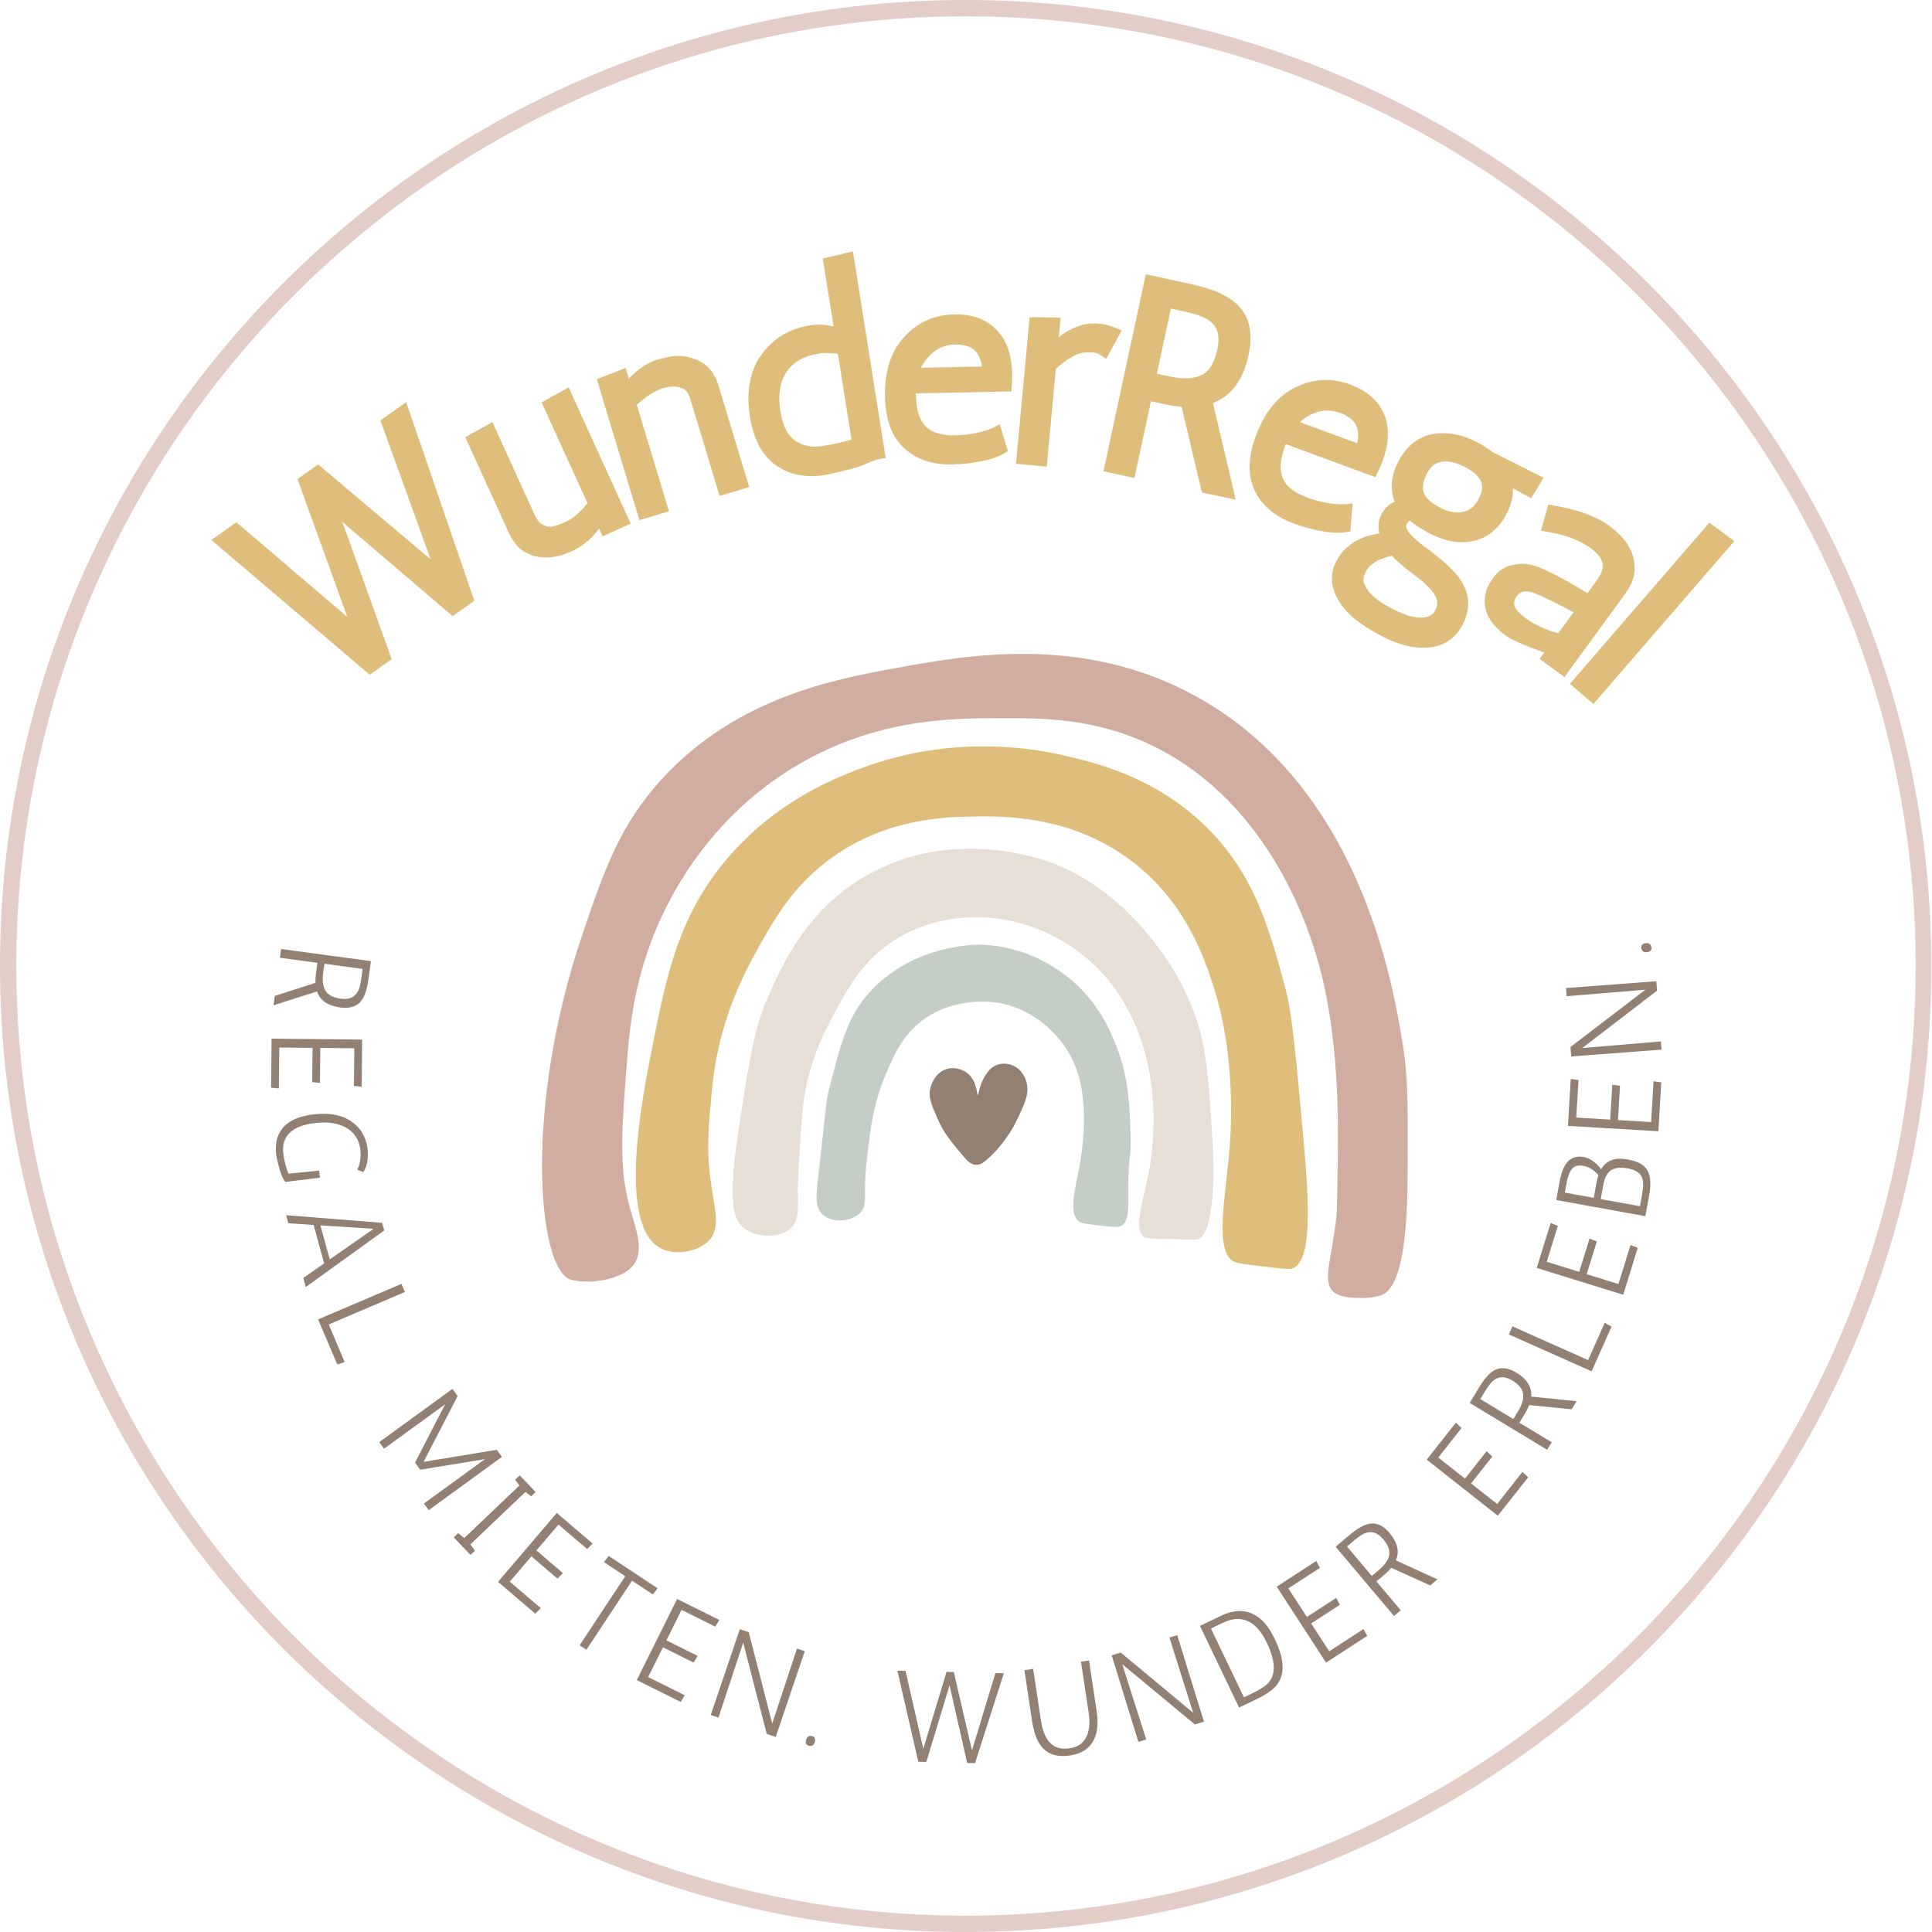 <svg xmlns="http://www.w3.org/2000/svg" xmlns:xlink="http://www.w3.org/1999/xlink" width="1000" zoomAndPan="magnify" viewBox="0 0 750 750" height="1000" preserveAspectRatio="xMidYMid meet" version="1.0"><defs><g/><clipPath id="dc3ba1f05a"><rect x="0" width="617" y="0" height="216"/></clipPath><clipPath id="0267d50781"><rect x="0" width="570" y="0" height="341"/></clipPath></defs><path fill="#e3cec7" d="M 374.875 750 C 168.273 750 0 581.727 0 374.875 C 0 168.02 168.273 0 374.875 0 C 581.473 0 749.746 168.273 749.746 374.875 C 750 581.727 581.727 750 374.875 750 Z M 374.875 6.344 C 171.574 6.344 6.344 171.574 6.344 374.875 C 6.344 578.172 171.828 743.656 374.875 743.656 C 577.918 743.656 743.656 578.172 743.656 374.875 C 743.656 171.574 578.172 6.344 374.875 6.344 Z M 374.875 6.344 " fill-opacity="1" fill-rule="nonzero"/><path fill="#d1aca0" d="M 221.59 496.766 C 208.676 492.773 203.277 430.027 225.977 363.105 C 234.523 337.918 240.496 320.297 257.094 302.258 C 286.148 270.695 323.953 263.738 347.062 259.477 C 374.777 254.371 420.148 246.008 464.262 270.293 C 528.445 305.625 540.93 383.043 544.598 405.797 C 546.656 418.574 546.586 430.895 546.438 455.527 C 546.328 473.793 545.309 499.703 536.016 502.879 C 535.031 503.215 531.965 503.973 528.18 503.898 C 525.035 503.844 520.266 503.762 517.656 501.48 C 513.051 497.469 517.156 488.395 518.824 471.777 C 519.016 469.91 519.105 463.836 519.309 451.688 C 519.527 438.027 520.102 402.559 511.676 373.258 C 508.828 363.363 494.227 312.648 448.062 289.812 C 425.398 278.594 404.414 278.695 386.73 278.785 C 368.902 278.867 338.242 279.012 306.797 298.676 C 269.203 322.176 255.57 357.883 252.25 366.965 C 245.641 385.051 244.234 401.547 243.496 410.785 C 241.254 439.148 240.133 453.34 244.637 469.262 C 246.797 476.914 250.227 485.484 245.93 491.066 C 242.328 495.754 233.984 497.422 228.594 497.516 C 225.438 497.562 222.629 497.094 221.59 496.766 Z M 221.59 496.766 " fill-opacity="1" fill-rule="nonzero"/><path fill="#dfbd7b" d="M 256.457 484.555 C 239.566 475.664 249.262 426.535 252.961 407.738 C 258.762 378.363 263.57 353.969 284.391 330.922 C 302.793 310.551 323.707 302.285 333.273 298.629 C 370.172 284.52 402.52 290.777 413.582 293.395 C 425.73 296.27 448.09 301.566 467.699 320.453 C 487.098 339.141 492.922 361.129 499.125 384.172 C 501.598 393.367 503.102 410.082 506.109 443.535 C 508.062 465.277 509.676 489.535 501.742 492.418 C 500.457 492.883 496.809 492.434 489.523 491.543 C 483.312 490.777 480.203 490.402 479.043 489.801 C 471.199 485.715 475.805 464.547 477.301 446.152 C 477.941 438.273 479.719 409.855 471.191 383.309 C 467.809 372.766 460.941 351.387 440.641 335.301 C 416.727 316.348 389.387 316.789 377.793 316.969 C 366.559 317.152 345.191 317.762 324.543 331.809 C 308.082 343.008 300.312 357.133 293.117 370.211 C 289.223 377.289 279.02 396.277 276.527 421.711 C 275.043 436.895 274.258 445.012 275.652 456.629 C 277.113 468.75 279.91 475.945 275.652 481.07 C 271.648 485.895 262.375 487.664 256.457 484.555 Z M 256.457 484.555 " fill-opacity="1" fill-rule="nonzero"/><path fill="#e7ded5" d="M 288.75 476.695 C 284.488 473.312 282.328 466.527 287.008 436.539 C 290.875 411.715 292.816 399.305 297.484 388.531 C 303.312 375.082 312.836 353.141 336.766 339.652 C 370.598 320.59 405.773 333.922 409.211 335.281 C 429.367 343.297 441.406 357.598 446.75 364.094 C 455.352 374.543 460.082 384.512 462.465 390.273 C 467.988 403.68 468.848 414.816 470.316 436.539 C 473.078 477.18 466.641 480.48 465.082 481.055 C 464.496 481.273 461.488 481.199 455.477 481.055 C 448.473 480.879 444.953 480.781 444.133 480.18 C 439.438 476.723 444.535 464.801 446.75 450.504 C 446.887 449.637 449.477 432.043 445.875 414.715 C 444.535 408.277 439.891 385.914 419.691 370.203 C 403.77 357.809 387.043 356.449 383.906 356.238 C 378.824 355.895 362.855 355.047 347.242 364.969 C 334.996 372.754 329.449 383.051 323.68 393.777 C 320.02 400.555 312.891 414.125 311.457 432.18 C 309.613 455.492 309.715 461.855 309.715 461.855 C 309.824 468.941 310.289 473.602 307.098 476.695 C 302.895 480.742 293.828 480.742 288.75 476.695 Z M 288.75 476.695 " fill-opacity="1" fill-rule="nonzero"/><path fill="#c5cec6" d="M 319.301 471.461 C 316.309 468.668 316.828 464.047 317.559 457.496 C 321.051 426.09 320.988 426.316 321.051 426.07 C 326.387 404.684 329.059 393.988 338.508 384.172 C 355.469 366.562 378.742 366.684 380.402 366.719 C 398.781 367.102 411.438 376.594 416.188 380.68 C 426.996 389.965 431.32 400.816 433.645 406.863 C 438.23 418.785 438.543 429.242 438.879 440.91 C 439.164 450.621 438.039 447.52 438.004 460.98 C 437.984 468.996 438.367 474.012 435.387 475.82 C 434.172 476.547 431.957 476.312 427.535 475.82 C 422.535 475.262 420.039 474.988 418.809 474.078 C 414.668 470.996 417.402 461.539 418.809 454.004 C 419.727 449.078 423.605 428.258 417.066 412.973 C 412.652 402.66 402.336 392.172 388.254 389.41 C 386.949 389.152 370.891 386.254 357.703 396.395 C 350.234 402.141 347.125 409.41 343.742 417.344 C 339.555 427.145 338.234 436.441 337.633 440.91 C 336.055 452.59 335.891 457.496 335.891 457.496 C 335.625 465.332 336.336 468.105 334.148 470.594 C 330.801 474.367 323.004 474.906 319.301 471.461 Z M 319.301 471.461 " fill-opacity="1" fill-rule="nonzero"/><path fill="#928173" d="M 378.926 452.18 C 376.801 452.125 375.258 450.355 374.355 449.281 C 369.066 442.996 366.414 439.859 364.125 434.672 C 361.535 428.789 360.238 425.852 361.207 422.25 C 361.414 421.484 362.766 416.441 367.453 415.008 C 370.836 413.977 374.32 415.316 376.219 417.195 C 377.082 418.055 378.359 419.758 378.816 421.977 C 379.453 423.789 379.281 425.039 379.535 425.078 C 379.918 425.133 380.121 421.238 382.363 417.699 C 383.211 416.359 384.398 414.453 386.777 413.484 C 389.707 412.289 392.434 413.312 393.023 413.547 C 396.875 415.09 398.148 418.957 398.379 419.73 C 398.379 419.73 398.426 419.895 398.469 420.07 C 399.711 424.656 397.832 428.488 394.082 436.148 C 394.082 436.148 389.961 444.574 382.391 450.758 C 381.742 451.277 380.512 452.219 378.926 452.18 Z M 378.926 452.18 " fill-opacity="1" fill-rule="nonzero"/><g transform="matrix(1, 0, 0, 1, 69, 80)"><g clip-path="url(#dc3ba1f05a)"><g fill="#dfbd7b" fill-opacity="1"><g transform="translate(55.583, 192.137)"><g><path d="M 42.594 -55 L 23.75 -107.109 L 23.094 -108.938 L 24.719 -110.078 L 30.25 -114 L 33.062 -115.984 L 34.234 -112.703 L 58.922 -40.766 L 59.578 -38.938 L 57.953 -37.797 L 55.734 -36.219 L 52.766 -34.125 L 51.141 -32.984 L 49.578 -34.281 L 8.328 -69.5 L 26.812 -18.078 L 27.469 -16.25 L 25.859 -15.094 L 23.562 -13.469 L 20.578 -11.359 L 18.953 -10.219 L 17.391 -11.531 L -40 -60.359 L -42.547 -62.516 L -39.828 -64.438 L -34.453 -68.234 L -32.844 -69.391 L -31.281 -68.062 L 10.234 -32.656 L -8.438 -84.344 L -9.078 -86.188 L -7.469 -87.312 L -5.25 -88.891 L -2.703 -90.688 L -1.078 -91.844 L 0.484 -90.516 Z M 42.594 -55 "/></g></g></g><g fill="#dfbd7b" fill-opacity="1"><g transform="translate(129.956, 141.28)"><g><path d="M 14.938 -16.781 C 16.312 -16.945 18.328 -17.633 20.984 -18.844 C 21.93 -19.27 22.961 -19.926 24.078 -20.812 C 25.203 -21.707 26.383 -22.816 27.625 -24.141 C 27.75 -24.348 27.898 -24.551 28.078 -24.75 C 28.266 -24.945 28.445 -25.145 28.625 -25.344 C 28.801 -25.539 28.973 -25.719 29.141 -25.875 L 12.281 -62.891 L 11.297 -65.062 L 13.375 -66.25 L 19.328 -69.531 L 21.797 -70.891 L 22.969 -68.312 L 44.797 -20.391 L 45.875 -18.016 L 43.5 -16.938 L 37.328 -14.125 L 34.969 -13.062 L 33.891 -15.438 L 33.594 -16.109 C 30.664 -12.098 27.176 -9.172 23.125 -7.328 C 16.289 -4.211 10.301 -4.039 5.156 -6.812 C 2.457 -8.176 0.258 -10.727 -1.438 -14.469 L -17.344 -49.391 L -18.328 -51.562 L -16.234 -52.766 L -10.281 -56.047 L -7.812 -57.422 L -6.641 -54.844 L 8.75 -21.062 C 10.039 -18.219 12.102 -16.789 14.938 -16.781 Z M 14.938 -16.781 "/></g></g></g><g fill="#dfbd7b" fill-opacity="1"><g transform="translate(174.965, 120.502)"><g><path d="M 0.156 -53.547 C 3.469 -57.016 6.953 -59.41 10.609 -60.734 L 10.719 -60.766 C 12.906 -61.422 14.891 -61.875 16.672 -62.125 C 18.461 -62.375 20.109 -62.395 21.609 -62.188 C 24.566 -61.781 27.203 -60.766 29.516 -59.141 C 31.984 -57.422 33.812 -54.598 35 -50.672 L 46.109 -13.938 L 46.859 -11.438 L 44.375 -10.688 L 37.891 -8.719 L 35.391 -7.969 L 34.641 -10.469 L 24.047 -45.516 C 23.484 -47.367 22.738 -48.629 21.812 -49.297 C 19.582 -50.648 16.707 -50.797 13.188 -49.734 C 10.363 -48.742 7.625 -47.113 4.969 -44.844 C 4.781 -44.738 4.613 -44.625 4.469 -44.5 C 4.32 -44.375 4.18 -44.234 4.047 -44.078 C 3.91 -43.93 3.77 -43.801 3.625 -43.688 C 3.477 -43.57 3.348 -43.461 3.234 -43.359 L 14.969 -4.531 L 15.719 -2.031 L 13.219 -1.266 L 6.734 0.688 L 4.25 1.438 L 3.5 -1.062 L -11.578 -50.969 L -12.281 -53.266 L -10.062 -54.156 L -3.703 -56.625 L -1.078 -57.641 L -0.266 -54.938 Z M 0.156 -53.547 "/></g></g></g><g fill="#dfbd7b" fill-opacity="1"><g transform="translate(221.243, 106.099)"><g><path d="M 24.094 -59.766 C 27.188 -60.266 30.273 -60.125 33.359 -59.344 L 29.547 -83.344 L 29.172 -85.719 L 31.5 -86.281 L 38.109 -87.859 L 40.844 -88.531 L 41.297 -85.734 L 53.172 -10.875 L 53.578 -8.297 L 51.016 -7.891 C 50.328 -7.773 49.438 -7.488 48.344 -7.031 C 47.258 -6.582 45.988 -6.066 44.531 -5.484 C 43.07 -4.91 41.703 -4.445 40.422 -4.094 C 37.91 -3.477 35.789 -2.961 34.062 -2.547 C 32.332 -2.129 30.953 -1.836 29.922 -1.672 C 23.609 -0.672 18.066 -1.453 13.297 -4.016 C 6.598 -7.598 2.461 -14.363 0.891 -24.312 C 0.367 -27.539 0.188 -30.578 0.344 -33.422 C 0.5 -36.266 0.988 -38.961 1.812 -41.516 C 2.633 -44.066 3.832 -46.391 5.406 -48.484 C 9.969 -54.754 16.195 -58.516 24.094 -59.766 Z M 35.031 -48.734 C 33.656 -48.953 32.332 -49.062 31.062 -49.062 C 29.801 -49.07 28.555 -48.977 27.328 -48.781 C 21.754 -47.895 17.688 -45.555 15.125 -41.766 C 12.5 -37.898 11.691 -32.781 12.703 -26.406 C 13.691 -20.219 15.988 -16.18 19.594 -14.297 C 22.281 -12.816 25.484 -12.375 29.203 -12.969 C 32.691 -13.52 36.395 -14.352 40.312 -15.469 Z M 35.031 -48.734 "/></g></g></g><g fill="#dfbd7b" fill-opacity="1"><g transform="translate(271.909, 97.817)"><g><path d="M 14.641 -24.281 C 14.754 -18.719 16.016 -14.723 18.422 -12.297 C 20.836 -9.879 24.648 -8.723 29.859 -8.828 C 34.504 -8.922 38.727 -9.633 42.531 -10.969 C 42.945 -11.113 43.328 -11.258 43.672 -11.406 C 44.016 -11.551 44.254 -11.625 44.391 -11.625 L 47.188 -13.156 L 48.078 -10.141 L 49.75 -4.656 L 50.328 -2.672 L 48.672 -1.703 C 45.922 0.016 41.156 1.289 34.375 2.125 C 33.395 2.219 32.414 2.289 31.438 2.344 C 30.469 2.406 29.461 2.445 28.422 2.469 C 22.023 2.594 16.609 1.062 12.172 -2.125 C 6.023 -6.445 2.852 -13.688 2.656 -23.844 C 2.551 -28.707 3.117 -33.094 4.359 -37 C 5.609 -40.914 7.562 -44.289 10.219 -47.125 C 15.383 -52.727 21.789 -55.609 29.438 -55.766 C 37.145 -55.922 43.066 -53.469 47.203 -48.406 C 50.273 -44.426 51.875 -39.242 52 -32.859 C 52.031 -31.391 51.992 -29.859 51.891 -28.266 L 51.734 -25.859 L 49.328 -25.812 L 14.625 -25.109 Z M 30.094 -44.094 C 26.406 -44.02 23.305 -42.844 20.797 -40.562 C 19.078 -39.062 17.688 -37.227 16.625 -35.062 L 40.281 -35.531 C 40.113 -36.781 39.828 -37.883 39.422 -38.844 C 39.016 -39.812 38.523 -40.617 37.953 -41.266 C 37.391 -41.922 36.738 -42.445 36 -42.844 C 35.27 -43.25 34.453 -43.547 33.547 -43.734 L 33.344 -43.734 C 32.852 -43.867 32.328 -43.961 31.766 -44.016 C 31.211 -44.078 30.656 -44.102 30.094 -44.094 Z M 30.094 -44.094 "/></g></g></g><g fill="#dfbd7b" fill-opacity="1"><g transform="translate(322.006, 97.102)"><g><path d="M 36.016 -39.375 C 35.297 -39.863 34.555 -40.145 33.797 -40.219 C 33.242 -40.27 32.797 -40.312 32.453 -40.344 L 32.328 -40.234 L 31.703 -40.297 C 31.223 -40.336 30.719 -40.332 30.188 -40.281 C 29.656 -40.227 29.117 -40.141 28.578 -40.016 C 28.047 -39.891 27.473 -39.695 26.859 -39.438 C 26.254 -39.188 25.648 -38.879 25.047 -38.516 C 24.742 -38.336 24.445 -38.156 24.156 -37.969 C 23.863 -37.789 23.57 -37.609 23.281 -37.422 C 21.645 -36.328 20.172 -35.133 18.859 -33.844 L 15.578 1.453 L 15.344 4.047 L 12.734 3.797 L 5.984 3.172 L 3.406 2.938 L 3.641 0.344 L 8.469 -51.578 L 8.688 -53.953 L 11.094 -53.953 L 17.891 -53.844 L 20.719 -53.797 L 20.453 -50.969 L 20.016 -46.203 C 20.91 -46.953 21.77 -47.57 22.594 -48.062 C 26.52 -50.488 30.289 -51.641 33.906 -51.516 C 34.469 -51.523 35.301 -51.477 36.406 -51.375 C 37.719 -51.258 39.492 -50.781 41.734 -49.938 L 44.453 -48.844 L 43.047 -46.266 L 39.781 -40.281 L 38.375 -37.797 Z M 36.016 -39.375 "/></g></g></g><g fill="#dfbd7b" fill-opacity="1"><g transform="translate(354.301, 99.202)"><g><path d="M 61.391 -41.422 C 59.305 -31.703 54.695 -25.473 47.562 -22.734 L 55.484 10.766 L 56.344 14.781 L 52.375 13.922 L 44.922 12.328 L 43.297 11.969 L 42.891 10.375 L 35.406 -21.297 C 34.352 -21.367 33.273 -21.488 32.172 -21.656 C 31.078 -21.82 29.953 -22.031 28.797 -22.281 L 23.5 -23.422 L 17.641 3.797 L 17.094 6.344 L 14.547 5.797 L 7.609 4.297 L 5.062 3.75 L 5.609 1.203 L 20.953 -70.172 L 21.5 -72.719 L 24.047 -72.172 L 38.828 -68.984 C 47.66 -67.086 53.879 -64.254 57.484 -60.484 C 61.848 -55.93 63.148 -49.578 61.391 -41.422 Z M 31.234 -59.406 L 25.797 -34.125 L 30.578 -33.094 C 36.016 -31.926 40.258 -32.125 43.312 -33.688 C 46.156 -35.051 48.141 -38.348 49.266 -43.578 C 49.742 -45.828 49.836 -47.766 49.547 -49.391 C 49.266 -51.016 48.602 -52.383 47.562 -53.5 C 46.52 -54.613 45.051 -55.555 43.156 -56.328 C 42.102 -56.766 40.988 -57.141 39.812 -57.453 C 38.645 -57.773 37.379 -58.082 36.016 -58.375 Z M 31.234 -59.406 "/></g></g></g><g fill="#dfbd7b" fill-opacity="1"><g transform="translate(407.357, 110.458)"><g><path d="M 22.484 -17.266 C 20.555 -12.047 20.273 -7.867 21.641 -4.734 C 23.004 -1.609 26.129 0.848 31.016 2.641 C 35.391 4.254 39.586 5.141 43.609 5.297 C 44.047 5.305 44.453 5.305 44.828 5.297 C 45.203 5.285 45.453 5.301 45.578 5.344 L 48.75 4.953 L 48.469 8.078 L 48.031 13.797 L 47.844 15.844 L 45.953 16.141 C 42.766 16.742 37.859 16.195 31.234 14.5 C 30.273 14.227 29.332 13.941 28.406 13.641 C 27.488 13.336 26.539 13.004 25.562 12.641 C 19.562 10.43 15.07 7.035 12.094 2.453 C 7.957 -3.805 7.645 -11.703 11.156 -21.234 C 12.844 -25.797 14.977 -29.672 17.562 -32.859 C 20.145 -36.055 23.188 -38.492 26.688 -40.172 C 33.551 -43.504 40.566 -43.848 47.734 -41.203 C 54.984 -38.535 59.609 -34.094 61.609 -27.875 C 63.016 -23.062 62.613 -17.648 60.406 -11.641 C 59.895 -10.266 59.301 -8.859 58.625 -7.422 L 57.609 -5.219 L 55.344 -6.047 L 22.766 -18.047 Z M 44.094 -30.094 C 40.633 -31.363 37.316 -31.398 34.141 -30.203 C 32.004 -29.43 30.039 -28.227 28.25 -26.594 L 50.453 -18.406 C 50.766 -19.645 50.906 -20.781 50.875 -21.812 C 50.852 -22.852 50.691 -23.781 50.391 -24.594 C 50.098 -25.406 49.68 -26.133 49.141 -26.781 C 48.609 -27.426 47.953 -28.004 47.172 -28.516 L 47.094 -28.547 L 46.984 -28.578 C 46.578 -28.891 46.125 -29.172 45.625 -29.422 C 45.125 -29.672 44.613 -29.895 44.094 -30.094 Z M 44.094 -30.094 "/></g></g></g><g fill="#dfbd7b" fill-opacity="1"><g transform="translate(453.738, 126.974)"><g><path d="M 18.719 -12.297 C 16.707 -17.18 17.27 -22.531 20.406 -28.344 C 23.57 -34.207 28.094 -37.609 33.969 -38.547 C 39.562 -39.398 45.352 -38.207 51.344 -34.969 C 51.582 -34.844 51.852 -34.695 52.156 -34.531 C 52.469 -34.363 52.754 -34.188 53.016 -34 C 53.273 -33.82 53.566 -33.625 53.891 -33.406 C 54.211 -33.195 54.516 -33 54.797 -32.812 C 55.086 -32.625 55.395 -32.422 55.719 -32.203 C 56.039 -31.984 56.332 -31.758 56.594 -31.531 L 73.906 -22.797 L 76.453 -21.531 L 75.031 -19.109 L 72.953 -15.719 L 71.672 -13.562 L 69.469 -14.75 L 64.609 -17.391 C 64.68 -14.023 63.781 -10.602 61.906 -7.125 C 60.383 -4.312 58.523 -2.035 56.328 -0.297 C 54.129 1.441 51.617 2.582 48.797 3.125 C 43.348 4.133 37.691 3.055 31.828 -0.109 C 28.891 -1.703 26.438 -3.305 24.469 -4.922 C 24.082 -4.648 23.758 -4.273 23.5 -3.797 C 23.301 -3.422 23.18 -3.086 23.141 -2.797 C 23.098 -2.504 23.164 -2.148 23.344 -1.734 C 23.52 -1.328 23.812 -0.848 24.219 -0.297 C 25.844 1.672 28.023 3.633 30.766 5.594 C 34.098 8.031 36.883 10.285 39.125 12.359 C 41.363 14.43 43.094 16.391 44.312 18.234 C 47.957 23.91 48.164 29.742 44.938 35.734 C 41.695 41.734 36.457 44.641 29.219 44.453 C 26.633 44.398 24.016 43.973 21.359 43.172 C 18.711 42.379 16.008 41.238 13.25 39.75 C 7.875 36.844 3.883 34.133 1.281 31.625 C -2.113 28.281 -4.285 24.816 -5.234 21.234 C -6.18 17.648 -5.711 14.109 -3.828 10.609 C -2.242 7.68 -0.051 5.332 2.75 3.562 C 5.562 1.801 8.891 0.66 12.734 0.141 C 12.398 -1.316 12.316 -2.672 12.484 -3.922 C 12.648 -5.172 13.051 -6.379 13.688 -7.547 C 14.844 -9.691 16.52 -11.273 18.719 -12.297 Z M 34.438 29.969 C 35.195 28.562 35.363 27.113 34.938 25.625 C 34.52 24.133 33.359 22.438 31.453 20.531 C 30.273 19.352 28.004 17.492 24.641 14.953 C 21.68 12.648 19.316 10.586 17.547 8.766 C 12.367 9.992 9.055 11.957 7.609 14.656 C 6.953 15.875 6.602 16.953 6.562 17.891 C 6.508 18.723 6.766 19.648 7.328 20.672 C 8.004 22.066 9.148 23.457 10.766 24.844 C 12.379 26.227 14.473 27.613 17.047 29 C 23.523 32.5 28.516 33.57 32.016 32.219 C 32.234 32.094 32.461 31.957 32.703 31.812 C 32.941 31.664 33.164 31.508 33.375 31.344 C 33.594 31.188 33.781 30.992 33.938 30.766 C 34.102 30.535 34.27 30.27 34.438 29.969 Z M 51.234 -13.234 C 52.648 -15.859 52.969 -18.129 52.188 -20.047 C 51.414 -21.973 49.348 -23.848 45.984 -25.672 C 42.805 -27.379 39.82 -28.078 37.031 -27.766 C 34.645 -27.461 32.742 -26 31.328 -23.375 C 29.773 -20.488 29.285 -18.031 29.859 -16 C 30.422 -13.957 32.414 -12.008 35.844 -10.156 C 37.613 -9.195 39.258 -8.562 40.781 -8.25 C 42.312 -7.945 43.75 -7.945 45.094 -8.25 C 46.406 -8.477 47.555 -8.992 48.547 -9.797 C 49.547 -10.609 50.441 -11.754 51.234 -13.234 Z M 51.234 -13.234 "/></g></g></g><g fill="#dfbd7b" fill-opacity="1"><g transform="translate(502.217, 153.257)"><g><path d="M 32.125 -36.969 C 40.863 -35.5 47.766 -33.051 52.828 -29.625 C 56.816 -26.707 59.547 -23.898 61.016 -21.203 C 61.555 -20.297 62 -19.367 62.344 -18.422 C 62.695 -17.473 62.945 -16.516 63.094 -15.547 C 63.238 -14.586 63.32 -13.586 63.344 -12.547 C 63.375 -9.41 62.141 -6.129 59.641 -2.703 L 37.656 27.453 L 36.125 29.562 L 34.016 28.031 L 28.547 24.047 L 26.453 22.516 L 27.984 20.406 L 28.234 20.062 C 20.523 17.289 15.602 15.129 13.469 13.578 L 13.219 13.391 C 7.375 9.129 4.703 4.297 5.203 -1.109 C 5.379 -3.117 5.922 -4.867 6.828 -6.359 C 7.547 -7.578 8.191 -8.578 8.766 -9.359 C 10.641 -11.941 13.301 -13.523 16.75 -14.109 C 18.344 -14.422 19.926 -14.473 21.5 -14.266 C 23.07 -14.066 24.629 -13.664 26.172 -13.062 C 28.297 -12.195 30.941 -10.93 34.109 -9.266 C 37.273 -7.598 40.926 -5.516 45.062 -3.016 L 48.625 -7.906 C 50.469 -10.438 51.223 -12.66 50.891 -14.578 C 50.566 -16.492 49.031 -18.453 46.281 -20.453 C 42.113 -23.484 36.629 -25.582 29.828 -26.75 L 26.938 -27.219 L 27.766 -29.953 L 29.219 -35.109 L 29.812 -37.375 Z M 17.625 -1.875 C 16.645 -0.531 16.352 0.781 16.75 2.062 C 17.145 3.352 18.551 4.883 20.969 6.656 C 24.664 9.352 28.91 11.32 33.703 12.562 L 39.656 4.391 C 31.625 0.172 26.535 -2.297 24.391 -3.016 C 22.598 -3.617 21.195 -3.816 20.188 -3.609 C 19.176 -3.398 18.32 -2.82 17.625 -1.875 Z M 17.625 -1.875 "/></g></g></g><g fill="#dfbd7b" fill-opacity="1"><g transform="translate(538.62, 180.41)"><g><path d="M 3.547 3.062 L 54.375 -55.688 L 55.953 -57.5 L 57.891 -56.078 L 63.375 -52.031 L 65.641 -50.359 L 63.797 -48.219 L 12.625 10.922 L 10.922 12.891 L 8.938 11.188 L 3.812 6.75 L 1.844 5.031 Z M 3.547 3.062 "/></g></g></g></g></g><g transform="matrix(1, 0, 0, 1, 90, 359)"><g clip-path="url(#0267d50781)"><g fill="#928173" fill-opacity="1"><g transform="translate(19.671, 5.419)"><g><path d="M 22.344 26.672 C 17.562 26.023 14.582 23.953 13.406 20.453 L -3.484 25.828 L -3 22.188 L 12.781 17.125 C 12.75 15.906 12.828 14.582 13.016 13.156 L 13.531 9.344 L -1 7.375 L -0.531 3.984 L 34.312 8.688 L 33.328 15.891 C 32.785 19.941 31.758 22.812 30.25 24.5 C 28.52 26.426 25.883 27.148 22.344 26.672 Z M 31.094 11.719 L 16.266 9.703 L 15.781 13.281 C 15.383 16.227 15.68 18.523 16.672 20.172 C 17.672 21.828 19.645 22.859 22.594 23.266 C 26.375 23.773 28.797 22.344 29.859 18.969 C 30.172 17.906 30.422 16.68 30.609 15.297 Z M 31.094 11.719 "/></g></g></g><g fill="#928173" fill-opacity="1"><g transform="translate(15.477, 40.192)"><g><path d="M 31.922 22.375 L 32.062 7.766 L 18.859 7.625 L 18.719 21.172 L 15.719 20.891 L 15.844 7.594 L 2.938 7.469 L 2.781 23.328 L -0.234 23.047 L -0.047 4.016 L 35.109 4.375 L 34.938 22.656 Z M 31.922 22.375 "/></g></g></g><g fill="#928173" fill-opacity="1"><g transform="translate(15.4, 72.29)"><g><path d="M 33.203 22.703 C 33.953 21.723 34.41 20.078 34.578 17.766 C 34.641 16.922 34.586 15.832 34.422 14.5 C 34.266 13.164 33.781 11.797 32.969 10.391 C 32.164 8.984 31.035 7.801 29.578 6.844 C 26.348 4.77 22.07 4.051 16.75 4.688 C 11.426 5.332 7.859 7 6.047 9.688 C 4.742 11.531 4.258 13.82 4.594 16.562 C 4.926 19.301 5.586 21.891 6.578 24.328 L 18.484 23.141 L 18.812 25.891 L 5.359 27.531 C 4.254 26.176 3.27 23.613 2.406 19.844 C 2.133 18.789 1.926 17.676 1.781 16.5 C 1.645 15.32 1.672 13.91 1.859 12.266 C 2.055 10.629 2.656 9.055 3.656 7.547 C 5.895 4.141 10.07 2.066 16.188 1.328 C 22.301 0.586 27.207 1.477 30.906 4 C 34.602 6.52 36.734 10.086 37.297 14.703 L 37.391 16.312 C 37.441 18.438 37.25 20.086 36.812 21.266 C 36.383 22.441 35.977 23.258 35.594 23.719 Z M 33.203 22.703 "/></g></g></g><g fill="#928173" fill-opacity="1"><g transform="translate(20.477, 110.557)"><g><path d="M 15.359 20.891 L 11.281 5.969 L 1.469 5.328 L 0.594 2.188 L 37.859 5.141 L 38.672 8.094 L 8.234 30.078 L 7.266 26.531 Z M 13.906 6.125 L 17.531 19.344 L 34.547 7.469 Z M 13.906 6.125 "/></g></g></g><g fill="#928173" fill-opacity="1"><g transform="translate(31.908, 149.498)"><g><path d="M 9.031 21.203 L 1.578 3.688 L 33.922 -10.094 L 35.266 -6.938 L 5.703 5.656 L 11.906 20.25 Z M 9.031 21.203 "/></g></g></g><g fill="#928173" fill-opacity="1"><g transform="translate(44.93, 178.616)"><g/></g></g><g fill="#928173" fill-opacity="1"><g transform="translate(55.086, 197.914)"><g><path d="M 2.125 2.922 L 30.562 -17.75 L 32.578 -14.984 L 19.344 10.578 L 47.75 5.891 L 49.766 8.656 L 21.328 29.328 L 19.469 26.766 L 43.188 9.516 L 18.047 13.625 L 16.031 10.875 L 27.703 -11.766 L 3.984 5.484 Z M 2.125 2.922 "/></g></g></g><g fill="#928173" fill-opacity="1"><g transform="translate(83.713, 235.249)"><g><path d="M 8.938 9.375 L 2.422 2.547 L 4.172 0.891 L 6.5 2.828 L 27.922 -17.578 L 26.266 -19.812 L 28.047 -21.516 L 34.219 -15.047 L 32.438 -13.344 L 30.281 -15.109 L 8.859 5.297 L 10.688 7.719 Z M 8.938 9.375 "/></g></g></g><g fill="#928173" fill-opacity="1"><g transform="translate(100.281, 252.459)"><g><path d="M 37.641 -10.125 L 26.531 -19.609 L 17.953 -9.578 L 28.25 -0.781 L 26.109 1.359 L 16 -7.281 L 7.609 2.531 L 19.672 12.828 L 17.531 14.969 L 3.047 2.609 L 25.875 -24.125 L 39.781 -12.25 Z M 37.641 -10.125 "/></g></g></g><g fill="#928173" fill-opacity="1"><g transform="translate(124.828, 272.967)"><g><path d="M 10.172 6.734 L 27.891 -20.078 L 19.609 -25.562 L 21.484 -27.938 L 40.469 -15.391 L 38.594 -13.016 L 30.531 -18.344 L 12.812 8.469 Z M 10.172 6.734 "/></g></g></g><g fill="#928173" fill-opacity="1"><g transform="translate(153.608, 291.425)"><g><path d="M 34.047 -18.969 L 20.969 -25.469 L 15.094 -13.641 L 27.219 -7.609 L 25.656 -5.016 L 13.75 -10.938 L 8 0.609 L 22.203 7.672 L 20.641 10.266 L 3.594 1.781 L 19.25 -29.703 L 35.625 -21.562 Z M 34.047 -18.969 "/></g></g></g><g fill="#928173" fill-opacity="1"><g transform="translate(182.493, 305.595)"><g><path d="M 25.156 8.516 L 16.016 -26.922 L 6.422 2.172 L 3.422 1.156 L 14.703 -32.141 L 18.172 -30.969 L 27.281 4.469 L 36.906 -24.625 L 39.922 -23.594 L 28.641 9.703 Z M 25.156 8.516 "/></g></g></g><g fill="#928173" fill-opacity="1"><g transform="translate(220.901, 317.565)"><g><path d="M 3.125 1.125 C 2.57 1 2.211 0.742 2.047 0.359 C 1.879 -0.016 1.863 -0.492 2 -1.078 C 2.133 -1.66 2.398 -2.098 2.797 -2.391 C 3.191 -2.68 3.695 -2.754 4.312 -2.609 C 5.352 -2.367 5.719 -1.582 5.406 -0.25 C 5.281 0.301 5.008 0.703 4.594 0.953 C 4.176 1.203 3.688 1.258 3.125 1.125 Z M 3.125 1.125 "/></g></g></g><g fill="#928173" fill-opacity="1"><g transform="translate(233.626, 320.439)"><g/></g></g><g fill="#928173" fill-opacity="1"><g transform="translate(255.23, 324.628)"><g><path d="M 32.094 -4.125 L 41.188 -34.141 L 44.453 -34.062 L 33.281 0.828 L 30.219 0.75 L 23.391 -29.359 L 14.359 0.359 L 11.25 0.281 L 3.141 -35.078 L 6.297 -35 L 13.188 -4.75 L 22.219 -34.609 L 25.031 -34.547 Z M 32.094 -4.125 "/></g></g></g><g fill="#928173" fill-opacity="1"><g transform="translate(308.948, 324.728)"><g><path d="M 23.812 -39.141 L 26.797 -19.266 C 27.578 -14.109 26.961 -10.039 24.953 -7.062 C 23.141 -4.445 20.352 -2.852 16.594 -2.281 C 12.832 -1.719 9.82 -2.188 7.562 -3.688 C 4.551 -5.695 2.602 -9.629 1.719 -15.484 L -1.266 -35.359 L 2.125 -35.875 L 5.109 -16.047 C 5.828 -11.242 7.332 -8.008 9.625 -6.344 C 11.332 -5.062 13.594 -4.633 16.406 -5.062 C 20.613 -5.695 23.082 -8.316 23.812 -12.922 C 24.062 -14.555 24.016 -16.531 23.672 -18.844 L 20.688 -38.672 Z M 23.812 -39.141 "/></g></g></g><g fill="#928173" fill-opacity="1"><g transform="translate(348.478, 318.267)"><g><path d="M 25.375 -7.844 L -2.812 -31.203 L 6.484 -2 L 3.453 -1.062 L -6.922 -34.656 L -3.422 -35.75 L 24.719 -12.359 L 15.484 -41.578 L 18.516 -42.516 L 28.891 -8.922 Z M 25.375 -7.844 "/></g></g></g><g fill="#928173" fill-opacity="1"><g transform="translate(387.374, 305.609)"><g><path d="M -11.547 -33.453 L -3.391 -37.359 C 2.953 -40.391 8.359 -39.707 12.828 -35.312 C 14.473 -33.719 16.051 -31.344 17.562 -28.188 C 19.07 -25.039 20 -22.223 20.344 -19.734 C 20.688 -17.242 20.508 -15.086 19.812 -13.266 C 19.125 -11.453 17.984 -9.906 16.391 -8.625 C 14.797 -7.344 12.879 -6.164 10.641 -5.094 L 3.625 -1.734 Z M -7.281 -32.422 L 5.516 -5.703 L 9.234 -7.484 C 10.797 -8.234 12.238 -9.094 13.562 -10.062 C 17.988 -13.219 18.258 -18.852 14.375 -26.969 C 12.188 -31.539 9.52 -34.406 6.375 -35.562 C 3.645 -36.52 0.711 -36.25 -2.422 -34.75 Z M -7.281 -32.422 "/></g></g></g><g fill="#928173" fill-opacity="1"><g transform="translate(421.418, 288.612)"><g><path d="M 0.969 -38.969 L -11.281 -31 L -4.078 -19.922 L 7.281 -27.312 L 8.719 -24.641 L -2.438 -17.391 L 4.594 -6.578 L 17.891 -15.234 L 19.328 -12.562 L 3.359 -2.188 L -15.797 -31.672 L -0.469 -41.641 Z M 0.969 -38.969 "/></g></g></g><g fill="#928173" fill-opacity="1"><g transform="translate(448.083, 270.905)"><g><path d="M 1.359 -34.781 C 4.461 -31.094 5.273 -27.555 3.797 -24.172 L 19.922 -16.797 L 17.125 -14.438 L 2.016 -21.281 C 1.223 -20.344 0.281 -19.41 -0.812 -18.484 L -3.766 -16 L 5.688 -4.797 L 3.062 -2.594 L -19.594 -29.469 L -14.016 -34.156 C -10.898 -36.789 -8.219 -38.227 -5.969 -38.469 C -3.383 -38.75 -0.941 -37.52 1.359 -34.781 Z M -15.188 -29.562 L -5.547 -18.109 L -2.781 -20.438 C -0.508 -22.352 0.812 -24.258 1.188 -26.156 C 1.562 -28.051 0.785 -30.133 -1.141 -32.406 C -3.598 -35.32 -6.348 -35.895 -9.391 -34.125 C -10.336 -33.539 -11.348 -32.797 -12.422 -31.891 Z M -15.188 -29.562 "/></g></g></g><g fill="#928173" fill-opacity="1"><g transform="translate(474.189, 248.004)"><g/></g></g><g fill="#928173" fill-opacity="1"><g transform="translate(488.958, 232.563)"><g><path d="M -11.578 -37.219 L -20.625 -25.75 L -10.25 -17.578 L -1.859 -28.203 L 0.344 -26.141 L -7.891 -15.703 L 2.234 -7.719 L 12.062 -20.172 L 14.281 -18.094 L 2.484 -3.156 L -25.109 -24.938 L -13.781 -39.281 Z M -11.578 -37.219 "/></g></g></g><g fill="#928173" fill-opacity="1"><g transform="translate(508.536, 207.243)"><g><path d="M -9.875 -33.375 C -5.738 -30.875 -3.828 -27.781 -4.141 -24.094 L 13.484 -22.297 L 11.578 -19.156 L -4.922 -20.812 C -5.367 -19.664 -5.961 -18.477 -6.703 -17.25 L -8.703 -13.938 L 3.844 -6.359 L 2.078 -3.438 L -28 -21.625 L -24.234 -27.859 C -22.117 -31.348 -20.035 -33.566 -17.984 -34.516 C -15.629 -35.598 -12.926 -35.219 -9.875 -33.375 Z M -23.875 -23.125 L -11.062 -15.375 L -9.188 -18.469 C -7.645 -21.02 -7.004 -23.25 -7.266 -25.156 C -7.523 -27.07 -8.926 -28.801 -11.469 -30.344 C -14.738 -32.312 -17.531 -31.961 -19.844 -29.297 C -20.551 -28.453 -21.27 -27.426 -22 -26.219 Z M -23.875 -23.125 "/></g></g></g><g fill="#928173" fill-opacity="1"><g transform="translate(526.223, 177.017)"><g><path d="M 9.375 -21.047 L 1.641 -3.672 L -30.469 -17.984 L -29.078 -21.109 L 0.281 -8.031 L 6.734 -22.516 Z M 9.375 -21.047 "/></g></g></g><g fill="#928173" fill-opacity="1"><g transform="translate(538.947, 147.451)"><g><path d="M -24.188 -30.578 L -28.5 -16.625 L -15.891 -12.719 L -11.891 -25.656 L -9.062 -24.516 L -13 -11.812 L -0.672 -8 L 4.016 -23.141 L 6.812 -22.016 L 1.188 -3.828 L -32.391 -14.234 L -26.984 -31.703 Z M -24.188 -30.578 "/></g></g></g><g fill="#928173" fill-opacity="1"><g transform="translate(548.06, 116.83)"><g><path d="M -16.531 -21.938 C -14.508 -25.344 -11.129 -26.617 -6.391 -25.766 C -3.992 -25.328 -2.188 -24.719 -0.969 -23.938 C 0.25 -23.156 1.145 -22.18 1.719 -21.016 C 2.727 -18.891 2.875 -15.836 2.156 -11.859 L 0.672 -3.703 L -33.922 -9.984 L -32.578 -17.391 C -31.629 -22.598 -29.711 -25.656 -26.828 -26.562 C -25.805 -26.883 -24.633 -26.926 -23.312 -26.688 C -22 -26.445 -20.711 -25.863 -19.453 -24.938 C -18.203 -24.008 -17.227 -23.008 -16.531 -21.938 Z M -16.656 -10.344 L -1.438 -7.578 L -0.609 -12.109 C -0.055 -15.172 -0.078 -17.398 -0.672 -18.797 C -1.398 -20.578 -3.273 -21.742 -6.297 -22.297 C -10.422 -23.035 -13.18 -22.031 -14.578 -19.281 C -15.035 -18.395 -15.379 -17.344 -15.609 -16.125 Z M -17.562 -19.672 C -19.363 -21.68 -21.285 -22.867 -23.328 -23.234 C -25.379 -23.609 -26.875 -23.219 -27.812 -22.062 C -28.758 -20.906 -29.457 -19.109 -29.906 -16.672 L -30.594 -12.875 L -19.359 -10.828 L -18.266 -16.844 C -18.078 -17.832 -17.844 -18.773 -17.562 -19.672 Z M -17.562 -19.672 "/></g></g></g><g fill="#928173" fill-opacity="1"><g transform="translate(553.542, 84.169)"><g><path d="M -30.766 -23.922 L -31.641 -9.328 L -18.469 -8.547 L -17.656 -22.078 L -14.656 -21.641 L -15.453 -8.359 L -2.578 -7.594 L -1.641 -23.422 L 1.359 -23 L 0.234 -4.016 L -34.859 -6.094 L -33.781 -24.328 Z M -30.766 -23.922 "/></g></g></g><g fill="#928173" fill-opacity="1"><g transform="translate(555.282, 52.049)"><g><path d="M -2.016 -26.484 L -31.047 -4.203 L -0.516 -6.766 L -0.266 -3.594 L -35.328 -0.938 L -35.609 -4.609 L -6.562 -26.844 L -37.109 -24.328 L -37.359 -27.484 L -2.297 -30.141 Z M -2.016 -26.484 "/></g></g></g><g fill="#928173" fill-opacity="1"><g transform="translate(551.258, 12.021)"><g><path d="M -0.172 -3.344 C -0.066 -2.781 -0.16 -2.344 -0.453 -2.031 C -0.742 -1.719 -1.188 -1.508 -1.781 -1.406 C -2.375 -1.301 -2.879 -1.375 -3.297 -1.625 C -3.723 -1.875 -3.988 -2.312 -4.094 -2.938 C -4.281 -4 -3.695 -4.648 -2.344 -4.891 C -1.781 -4.984 -1.301 -4.891 -0.906 -4.609 C -0.52 -4.328 -0.273 -3.906 -0.172 -3.344 Z M -0.172 -3.344 "/></g></g></g></g></g></svg>